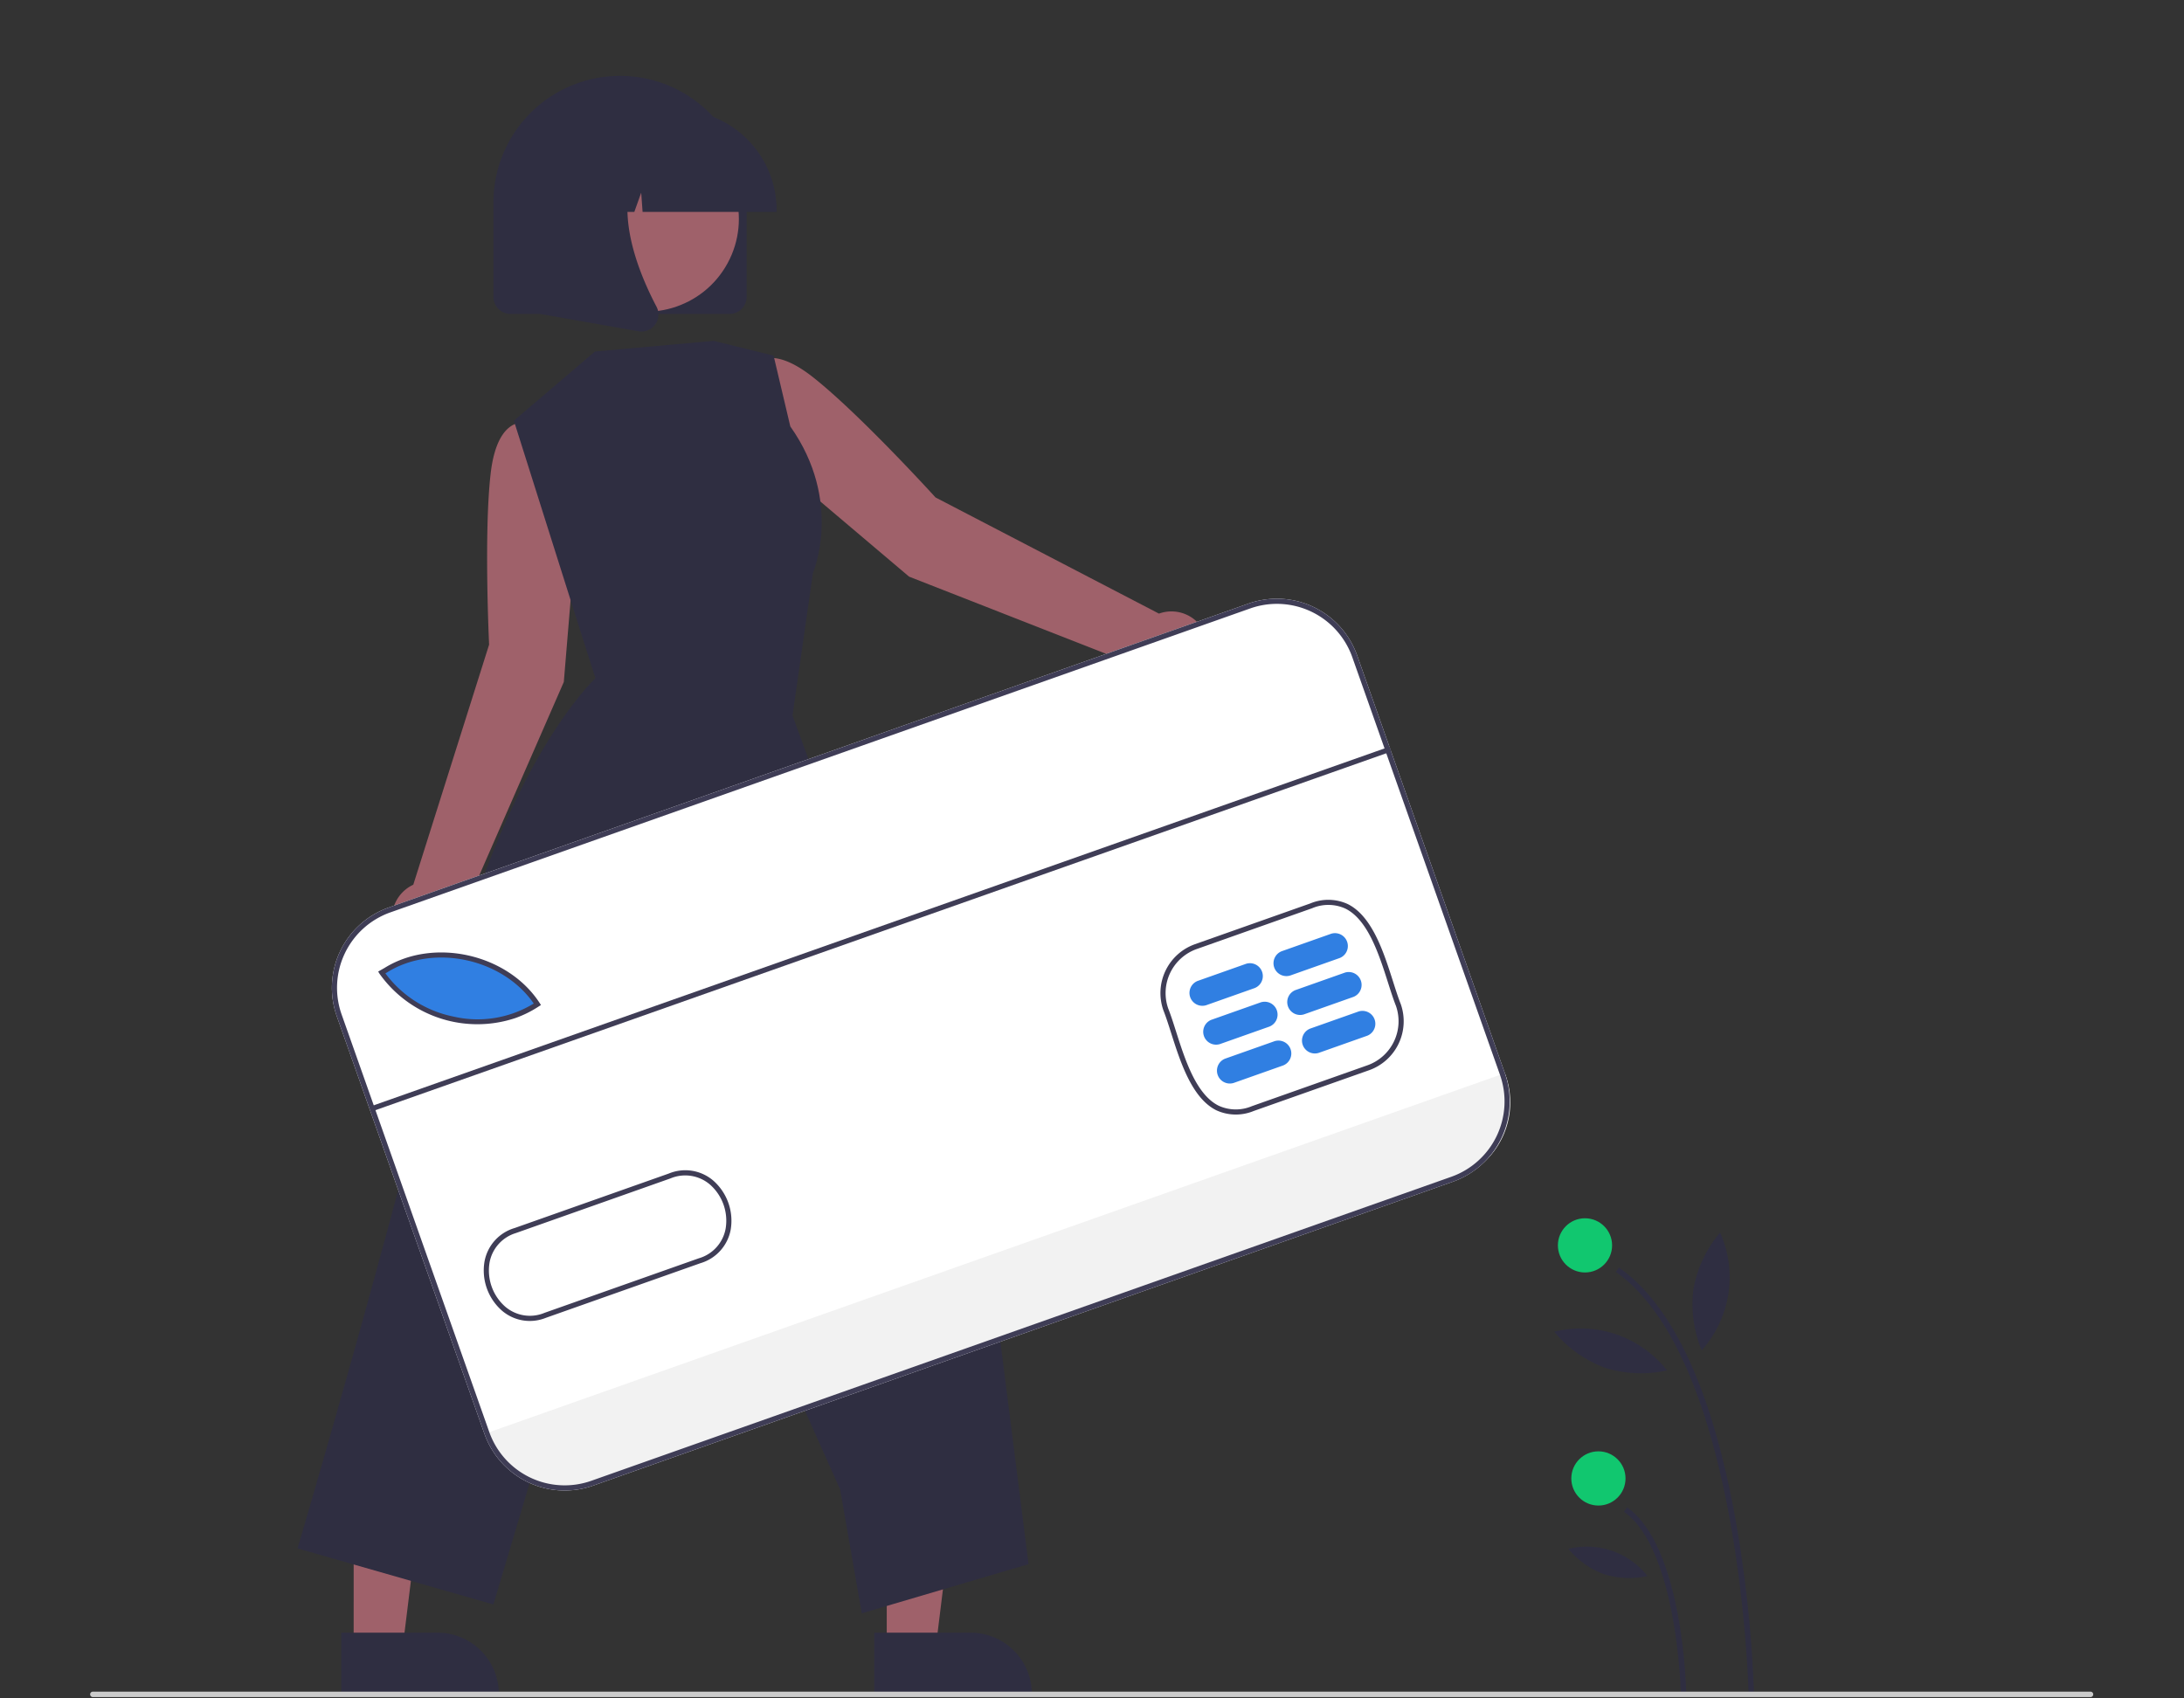 <svg xmlns="http://www.w3.org/2000/svg" width="315" height="245" viewBox="0 0 315 245">
  <rect x="0" y="0" width="315" height="245" fill="#333333" stroke="none"/>
  <g id="_Compre-um-voucher" data-name=" Compre-um-voucher" transform="translate(-805 -1293)">
    <g id="Group_48" data-name="Group 48" transform="translate(818 1303.945)">
      <path id="Path_126" data-name="Path 126" d="M823.406,609.623l.782-.015a181.324,181.324,0,0,0-2.776-25.915c-3.381-18.328-9-30.365-16.71-35.776l-.449.64C822.256,561.2,823.4,609.14,823.406,609.623Z" transform="translate(-584.199 -376.013)" fill="#2f2e41"/>
      <path id="Path_127" data-name="Path 127" d="M815.459,663.325l.782-.015c-.017-.866-.506-21.273-8.539-26.913l-.449.64C814.962,642.449,815.455,663.117,815.459,663.325Z" transform="translate(-586.026 -429.902)" fill="#2f2e41"/>
      <circle id="Ellipse_15" data-name="Ellipse 15" cx="3.909" cy="3.909" r="3.909" transform="translate(211.696 164.796)" fill="#11c76f"/>
      <circle id="Ellipse_16" data-name="Ellipse 16" cx="3.909" cy="3.909" r="3.909" transform="translate(213.632 198.417)" fill="#11c76f"/>
      <path id="Path_128" data-name="Path 128" d="M832.643,543.1a17.365,17.365,0,0,0,1.18,8.89A15.826,15.826,0,0,0,836.484,535,17.363,17.363,0,0,0,832.643,543.1Z" transform="translate(-601.388 -368.146)" fill="#2f2e41"/>
      <path id="Path_129" data-name="Path 129" d="M788.828,576.145a17.366,17.366,0,0,0,8.96.387,15.826,15.826,0,0,0-16.271-5.581A17.364,17.364,0,0,0,788.828,576.145Z" transform="translate(-570.352 -389.789)" fill="#2f2e41"/>
      <path id="Path_130" data-name="Path 130" d="M791.865,654.86a12.171,12.171,0,0,0,6.28.271,11.092,11.092,0,0,0-11.4-3.912A12.172,12.172,0,0,0,791.865,654.86Z" transform="translate(-573.533 -438.729)" fill="#2f2e41"/>
      <path id="Path_131" data-name="Path 131" d="M504.841,356.708l-32.225-16.757s-10.821-11.917-17.617-17.3-8.888-1.428-8.888-1.428l-2.857,4.761,6.9,9.6,18.649,15.792L502.13,364.43a5.284,5.284,0,1,0,2.711-7.723Z" transform="translate(-350.683 -279.137)" fill="#9f616a"/>
      <path id="Path_132" data-name="Path 132" d="M371.959,351.525l-1.908-11.672-5.387-1.347s-4.275-1.317-5.275,7.295-.225,24.691-.225,24.691l-10.937,34.635a5.3,5.3,0,1,0,7.378,3.544l14.334-32.792Z" transform="translate(-301.62 -288.446)" fill="#9f616a"/>
      <path id="Path_133" data-name="Path 133" d="M246.544,426.705h7.049l3.354-27.19h-10.4Z" transform="translate(-131.647 -199.829)" fill="#9f616a"/>
      <path id="Path_134" data-name="Path 134" d="M484.324,687.732h13.883a8.847,8.847,0,0,1,8.847,8.846v.288h-22.73Z" transform="translate(-371.226 -463.158)" fill="#2f2e41"/>
      <path id="Path_135" data-name="Path 135" d="M92.715,426.705h7.049l3.353-27.19h-10.4Z" transform="translate(-54.705 -199.829)" fill="#9f616a"/>
      <path id="Path_136" data-name="Path 136" d="M330.5,687.732h13.883a8.847,8.847,0,0,1,8.847,8.846v.288H330.5Z" transform="translate(-294.283 -463.158)" fill="#2f2e41"/>
      <path id="Path_137" data-name="Path 137" d="M360.795,316.443,349.1,326.424l9.6,30.365,2.165,6.781s-13.22,12.189-21.4,46.239S317.9,489.1,317.9,489.1l28.246,8.086,22.98-77.025,27.03,60.429,3.121,17.873,24.054-7.093-5.674-44.825-28.37-77.592,2.947-20.568s4.425-10.266-3.263-21.136l-2.411-10.213-8.639-2.128Z" transform="translate(-287.984 -276.681)" fill="#2f2e41"/>
      <path id="Path_138" data-name="Path 138" d="M408.493,272.759H376.882a2.455,2.455,0,0,1-2.453-2.453V256.681a18.258,18.258,0,1,1,36.517,0v13.626a2.455,2.455,0,0,1-2.452,2.453Z" transform="translate(-316.258 -238.422)" fill="#2f2e41"/>
      <ellipse id="Ellipse_17" data-name="Ellipse 17" cx="13.386" cy="13.386" rx="13.386" ry="13.386" transform="translate(62.013 25.959) rotate(-61.337)" fill="#9f616a"/>
      <path id="Path_139" data-name="Path 139" d="M424.5,262.952h-19.33l-.2-2.775-.991,2.775H401l-.393-5.5-1.964,5.5h-5.759v-.272a14.459,14.459,0,0,1,14.443-14.443h2.725A14.459,14.459,0,0,1,424.5,262.679Z" transform="translate(-325.489 -243.331)" fill="#2f2e41"/>
      <path id="Path_140" data-name="Path 140" d="M402.542,286.263a2.5,2.5,0,0,1-.434-.038l-14.154-2.5V260.335h15.581l-.386.45c-5.367,6.259-1.324,16.409,1.564,21.9a2.416,2.416,0,0,1-.192,2.565A2.443,2.443,0,0,1,402.542,286.263Z" transform="translate(-323.023 -249.383)" fill="#2f2e41"/>
      <path id="Path_141" data-name="Path 141" d="M489.505,473.409,365.46,517.266a12.279,12.279,0,0,1-15.652-7.475L328.5,449.52a12.279,12.279,0,0,1,7.475-15.652l124.046-43.858a12.279,12.279,0,0,1,15.652,7.475l21.309,60.271A12.279,12.279,0,0,1,489.505,473.409Z" transform="translate(-292.934 -313.893)" fill="#fff"/>
      <path id="Path_142" data-name="Path 142" d="M519.428,526.253l.113.319a11.713,11.713,0,0,1-7.141,14.947L387.733,585.6a11.712,11.712,0,0,1-14.945-7.138l-.113-.319Z" transform="translate(-315.381 -382.389)" fill="#f2f2f2"/>
      <path id="Path_143" data-name="Path 143" d="M365.2,499.338c-8.222,5.41-18.76,1.339-22.446-4.592l.588-.334C350.341,490.048,360.736,492.48,365.2,499.338Z" transform="translate(-300.415 -365.369)" fill="#307fe2"/>
      <path id="Path_144" data-name="Path 144" d="M580.35,506.686a6.73,6.73,0,0,1-5.387-.1c-3.53-1.754-5.186-6.955-6.518-11.134-.387-1.216-.753-2.364-1.126-3.3l-.005-.014a7.484,7.484,0,0,1,4.535-9.5l16.685-5.9a6.725,6.725,0,0,1,5.381.1c3.529,1.752,5.187,6.951,6.519,11.128.388,1.218.755,2.369,1.129,3.309a7.489,7.489,0,0,1-4.534,9.518Zm-12.336-14.8c.381.961.75,2.119,1.14,3.344,1.289,4.045,2.892,9.08,6.14,10.693a5.943,5.943,0,0,0,4.808.062l16.68-5.9a6.741,6.741,0,0,0,4.086-8.557c-.378-.95-.749-2.112-1.141-3.343-1.29-4.044-2.894-9.076-6.142-10.688a5.937,5.937,0,0,0-4.8-.061l-16.684,5.9A6.739,6.739,0,0,0,568.014,491.886Z" transform="translate(-412.527 -357.367)" fill="#3f3d56"/>
      <path id="Path_145" data-name="Path 145" d="M360.942,500.882a17.318,17.318,0,0,1-19.581-6.384l-.2-.328.917-.521c7.105-4.426,17.76-2.026,22.359,5.039l.2.31-.309.2A15.607,15.607,0,0,1,360.942,500.882ZM342.2,494.43a16.166,16.166,0,0,0,9.783,6.227,15.494,15.494,0,0,0,11.615-1.874c-4.5-6.507-14.466-8.666-21.14-4.5Z" transform="translate(-299.616 -364.965)" fill="#3f3d56"/>
      <path id="Path_146" data-name="Path 146" d="M380.543,575.58a6.169,6.169,0,0,1-6.273-1.042,7.717,7.717,0,0,1-2.524-7.133,6.191,6.191,0,0,1,4.348-4.8l22.231-7.86a6.2,6.2,0,0,1,6.394,1.006,7.717,7.717,0,0,1,2.521,7.133,6.218,6.218,0,0,1-4.349,4.793l-22.232,7.86Zm-4.311-12.236a5.463,5.463,0,0,0-3.756,4.2,6.952,6.952,0,0,0,2.274,6.426,5.469,5.469,0,0,0,5.656.868l22.242-7.864a5.477,5.477,0,0,0,3.861-4.23,6.951,6.951,0,0,0-2.272-6.426,5.492,5.492,0,0,0-5.661-.874l-22.243,7.865-.1.035Z" transform="translate(-314.859 -396.404)" fill="#3f3d56"/>
      <path id="Path_147" data-name="Path 147" d="M584.616,498.074l-7.008,2.478a1.858,1.858,0,0,1-1.239-3.5l7.008-2.478a1.858,1.858,0,0,1,1.239,3.5Z" transform="translate(-416.644 -366.489)" fill="#307fe2"/>
      <path id="Path_148" data-name="Path 148" d="M588.582,509.292l-7.008,2.478a1.858,1.858,0,0,1-1.239-3.5l7.008-2.478a1.858,1.858,0,1,1,1.239,3.5Z" transform="translate(-418.628 -372.1)" fill="#307fe2"/>
      <path id="Path_149" data-name="Path 149" d="M592.548,520.509l-7.008,2.478a1.858,1.858,0,0,1-1.239-3.5l7.008-2.478a1.858,1.858,0,1,1,1.239,3.5Z" transform="translate(-420.612 -377.711)" fill="#307fe2"/>
      <path id="Path_150" data-name="Path 150" d="M609.154,489.4l-7.008,2.478a1.858,1.858,0,1,1-1.239-3.5l7.008-2.478a1.858,1.858,0,0,1,1.239,3.5Z" transform="translate(-428.918 -362.15)" fill="#307fe2"/>
      <path id="Path_151" data-name="Path 151" d="M613.12,500.617l-7.008,2.478a1.858,1.858,0,1,1-1.239-3.5l7.008-2.478a1.858,1.858,0,0,1,1.239,3.5Z" transform="translate(-430.902 -367.76)" fill="#307fe2"/>
      <path id="Path_152" data-name="Path 152" d="M617.086,511.833l-7.008,2.478a1.858,1.858,0,0,1-1.239-3.5l7.008-2.478a1.858,1.858,0,0,1,1.239,3.5Z" transform="translate(-432.885 -373.371)" fill="#307fe2"/>
      <rect id="Rectangle_12" data-name="Rectangle 12" width="155.655" height="0.743" transform="matrix(0.943, -0.333, 0.333, 0.943, 40.624, 148.599)" fill="#3f3d56"/>
      <path id="Path_153" data-name="Path 153" d="M489.505,473.409,365.46,517.266a12.279,12.279,0,0,1-15.652-7.475L328.5,449.52a12.279,12.279,0,0,1,7.475-15.652l124.046-43.858a12.279,12.279,0,0,1,15.652,7.475l21.309,60.271A12.279,12.279,0,0,1,489.505,473.409ZM336.221,434.569a11.535,11.535,0,0,0-7.022,14.7l21.309,60.271a11.535,11.535,0,0,0,14.7,7.022l124.046-43.858A11.535,11.535,0,0,0,496.28,458L474.97,397.734a11.535,11.535,0,0,0-14.7-7.022Z" transform="translate(-292.934 -313.893)" fill="#3f3d56"/>
      <path id="Path_154" data-name="Path 154" d="M529.893,705.2H241.767a.391.391,0,0,1,0-.782H529.893a.391.391,0,0,1,0,.782Z" transform="translate(-241.376 -471.334)" fill="#cbcbcb"/>
    </g>
    <path id="Path_267" data-name="Path 267" d="M0,0H315V245H0Z" transform="translate(805 1293)" fill="none"/>
  </g>
</svg>
